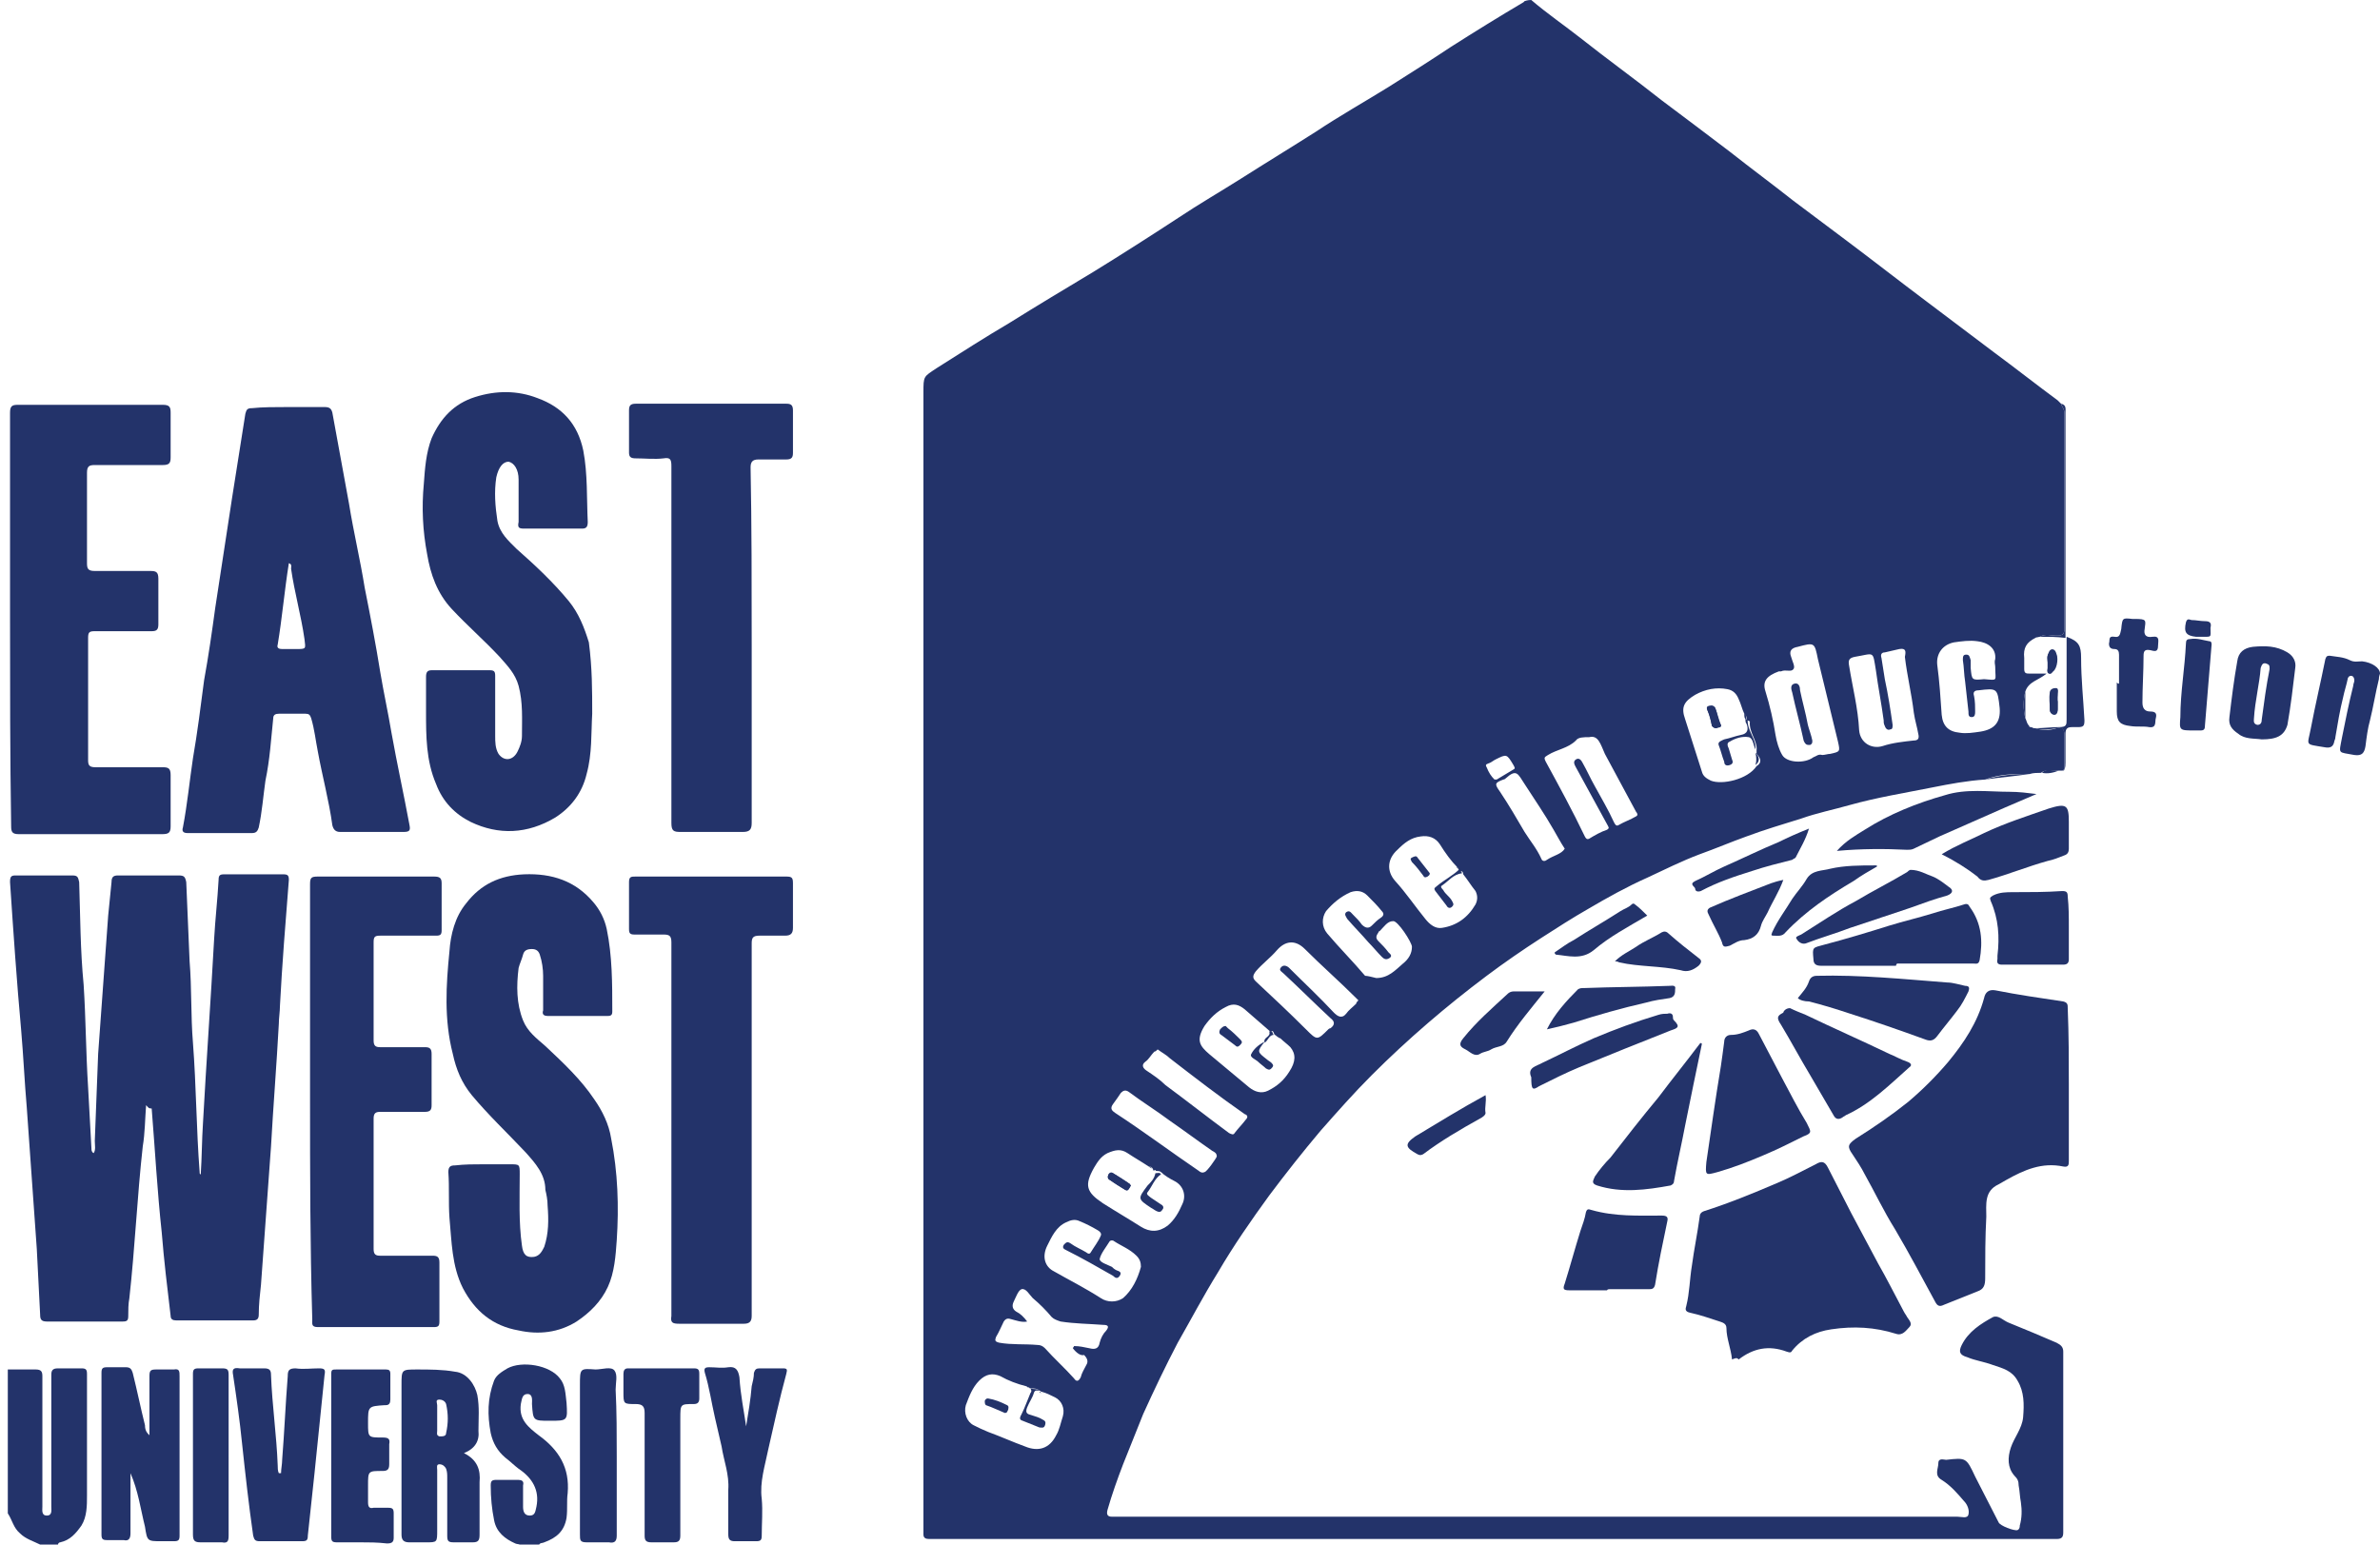 <?xml version="1.0" encoding="utf-8"?>
<!-- Generator: Adobe Illustrator 21.0.0, SVG Export Plug-In . SVG Version: 6.00 Build 0)  -->
<svg version="1.1" id="Layer_1" xmlns="http://www.w3.org/2000/svg" xmlns:xlink="http://www.w3.org/1999/xlink" x="0px" y="0px"
	 viewBox="0 0 213.4 138.5" style="enable-background:new 0 0 213.4 138.5;" xml:space="preserve">
<style type="text/css">
	.st0{fill:#23336A;}
</style>
<g>
	<path class="st0" d="M137.3,0c1.4,1.2,3,2.3,4.4,3.4c2.4,1.9,4.9,3.7,7.3,5.6c2,1.5,4,3,6.1,4.6c1.9,1.5,3.8,2.9,5.7,4.4
		c1.6,1.2,3.2,2.4,4.8,3.6c2.4,1.8,4.7,3.6,7.1,5.4c2,1.5,4.1,3.1,6.1,4.6c1.9,1.4,3.8,2.9,5.7,4.3c0.1,0.1,0.2,0.2,0.3,0.3
		c0.1,0.3,0.3,0.5,0.3,0.8c0,6.5,0,13,0,19.4c0,0.5-0.2,0.6-0.7,0.6s-1-0.2-1.5,0.1l0,0c-0.1,0-0.3,0-0.4,0.1
		c-0.8,0.4-1.1,0.9-1,1.8c0,0.3,0,0.7,0,1c0,0.4,0.2,0.4,0.5,0.4c0.5,0,0.9,0,1.5,0c-0.7,0.6-1.6,0.7-1.9,1.6
		c-0.2,0.8-0.2,1.6,0,2.4c0.1,0.2,0.1,0.3,0.2,0.5c0,0.2,0.1,0.3,0.3,0.3c0.1,0,0.2,0.1,0.3,0.1h0.1l0,0c0.6,0.2,1.3,0.2,1.9,0
		c0.5-0.1,0.7,0,0.7,0.6c0,1,0,2.1,0,3.1l0,0c-0.1,0-0.1,0.1-0.2,0.1c-0.1,0-0.3,0-0.4,0c-0.5,0.1-1-0.2-1.5,0.2c-0.3,0-0.7,0-1,0.1
		c-1.4,0-2.7,0-4,0.5c-1.6,0.1-3.2,0.4-4.7,0.7c-2.5,0.5-5,0.9-7.5,1.6c-1.4,0.4-2.9,0.7-4.3,1.2c-1.6,0.5-3.3,1-4.9,1.6
		c-1.4,0.5-2.8,1.1-4.2,1.6c-1.6,0.6-3.2,1.4-4.7,2.1c-1.8,0.8-3.6,1.8-5.3,2.8c-1.4,0.8-2.8,1.7-4.2,2.6c-1.7,1.1-3.3,2.2-4.9,3.4
		c-3.6,2.7-7.1,5.7-10.3,8.9c-1.6,1.6-3.1,3.3-4.6,5c-1.6,1.9-3.1,3.8-4.6,5.8c-1.6,2.2-3.2,4.5-4.6,6.9c-1.3,2.1-2.4,4.2-3.6,6.3
		c-1.1,2.1-2.1,4.2-3.1,6.4c-0.6,1.5-1.2,3-1.8,4.5c-0.5,1.3-1,2.7-1.4,4.1c-0.1,0.4,0,0.6,0.4,0.6c0.5,0,1.1,0,1.6,0
		c24.7,0,49.5,0,74.2,0c0.4,0,0.9,0.2,1-0.2s-0.1-0.9-0.4-1.2c-0.6-0.7-1.2-1.4-2-1.9c-0.7-0.4-0.3-1-0.3-1.5s0.5-0.3,0.7-0.3
		c1.8-0.2,1.8-0.2,2.6,1.5c0.7,1.4,1.4,2.7,2.1,4.1c0.1,0.3,1.4,0.8,1.7,0.7c0.2-0.1,0.2-0.3,0.2-0.4c0.2-0.7,0.2-1.4,0.1-2.1
		c-0.1-0.5-0.1-1-0.2-1.5c0-0.4-0.1-0.6-0.4-0.9c-0.6-0.7-0.6-1.6-0.3-2.5s1-1.7,1.1-2.7c0.1-1.2,0.1-2.3-0.5-3.3
		c-0.5-0.9-1.3-1.1-2.2-1.4c-0.8-0.3-1.6-0.4-2.3-0.7c-0.7-0.2-0.8-0.5-0.5-1.1c0.6-1.2,1.7-1.9,2.8-2.5c0.5-0.2,0.9,0.3,1.4,0.5
		c1.5,0.6,2.9,1.2,4.3,1.8c0.4,0.2,0.6,0.4,0.6,0.8c0,5.4,0,10.8,0,16.2c0,0.4-0.1,0.6-0.6,0.6c-1.7,0-3.3,0-5,0
		c-31.7,0-63.5,0-95.2,0c-0.3,0-0.6,0-0.9,0s-0.5-0.1-0.5-0.4c0-0.1,0-0.2,0-0.3c0-34,0-68,0-102.1c0-1.5,0-1.4,1.2-2.2
		c2.2-1.4,4.4-2.8,6.6-4.1c2.4-1.5,4.9-3,7.4-4.5c2.6-1.6,5.1-3.2,7.7-4.9c1.8-1.2,3.7-2.3,5.6-3.5c2.2-1.4,4.5-2.8,6.7-4.2
		c2.1-1.4,4.4-2.7,6.5-4c1.9-1.2,3.8-2.4,5.6-3.6c2.2-1.4,4.3-2.7,6.5-4l0.1-0.1C137,0,137.2,0,137.3,0z M92.2,124.4L92.2,124.4
		c-0.1,0-0.1-0.1-0.2-0.1c-0.8-0.2-1.6-0.5-2.3-0.9c-0.7-0.3-1.3-0.2-1.9,0.4c-0.6,0.6-0.9,1.4-1.2,2.2c-0.2,0.7,0.1,1.5,0.7,1.8
		c0.4,0.2,0.8,0.4,1.3,0.6c1.1,0.4,2.2,0.9,3.3,1.3c1.2,0.5,2.2,0.2,2.8-1c0.3-0.5,0.4-1.1,0.6-1.7c0.2-0.7-0.1-1.4-0.7-1.7
		c-0.4-0.2-0.8-0.4-1.2-0.5c-0.1,0-0.1-0.1-0.2-0.1l0,0l0,0c-0.2-0.2-0.5-0.2-0.7-0.2l0,0l0,0C92.3,124.5,92.3,124.4,92.2,124.4z
		 M114.6,93L114.6,93c-0.2-0.1-0.2-0.2-0.3-0.2c-0.1-0.1-0.1-0.5-0.4-0.3c-0.8-0.7-1.5-1.3-2.3-2c-0.5-0.4-1-0.6-1.7-0.2
		c-0.8,0.4-1.4,1-1.9,1.7c-0.8,1.3-0.4,1.8,0.4,2.5c1.2,1,2.4,2,3.6,3c0.5,0.4,1.1,0.6,1.7,0.3c0.8-0.4,1.4-0.9,1.9-1.7
		c0.6-0.9,0.6-1.6,0.1-2.2c-0.3-0.3-0.6-0.5-0.9-0.8C114.7,93.1,114.6,93,114.6,93L114.6,93z M103.4,104.9L103.4,104.9L103.4,104.9
		L103.4,104.9c-0.1-0.3-0.3-0.3-0.4-0.3c-0.6-0.4-1.3-0.8-1.9-1.2c-0.6-0.4-1.1-0.3-1.8,0c-0.6,0.3-0.9,0.8-1.2,1.3
		c-0.9,1.6-0.7,2.2,0.8,3.2c1.1,0.7,2.3,1.4,3.4,2.1c0.8,0.5,1.6,0.5,2.4-0.1c0.6-0.5,1-1.2,1.3-1.9c0.4-0.8,0.1-1.7-0.7-2.1
		c-0.4-0.2-0.9-0.5-1.2-0.8c-0.1-0.1-0.3-0.1-0.4-0.1s-0.1-0.1-0.1-0.1C103.5,105,103.4,104.9,103.4,104.9z M156.6,64.6
		c0.1-0.2,0-0.4-0.2-0.6c-0.2-0.4-0.3-0.9-0.5-1.3c-0.2-0.5-0.5-0.8-1-0.9c-1-0.2-2,0-2.9,0.5c-1,0.6-1.3,1.1-0.9,2.2
		c0.5,1.6,1,3.1,1.5,4.7c0.1,0.4,0.4,0.6,0.8,0.8c1,0.4,3.3-0.1,4.1-1.3c0.5-0.3,0.4-0.7,0-1.1c0-0.1,0-0.2,0-0.3
		c0.1-0.9-0.7-1.6-0.6-2.6C156.8,64.6,156.6,64.6,156.6,64.6L156.6,64.6z M130.7,77.8L130.7,77.8c-0.6-0.6-1.1-1.3-1.6-2.1
		c-0.4-0.6-1-0.8-1.7-0.7c-0.9,0.1-1.5,0.6-2.1,1.2c-0.9,0.8-1,1.9-0.2,2.8c1,1.1,1.8,2.3,2.7,3.4c0.4,0.5,0.9,0.9,1.5,0.8
		c1.3-0.2,2.3-0.9,3-2.1c0.2-0.4,0.2-0.8,0-1.2c-0.4-0.5-0.7-1-1.1-1.5c0-0.2-0.1-0.3-0.3-0.3C130.7,77.9,130.7,77.8,130.7,77.8z
		 M163.4,67.7c0.2,0,0.5-0.1,0.7-0.1c0.9-0.2,0.9-0.2,0.7-1.1c-0.6-2.5-1.2-4.9-1.8-7.4c-0.3-1.5-0.3-1.5-1.8-1.1
		c-0.6,0.1-0.8,0.4-0.6,0.9c0.1,0.4,0.4,0.9,0.2,1.1c-0.2,0.3-0.7,0-1.1,0.2c-0.1,0-0.1,0-0.2,0c-1.1,0.4-1.5,0.9-1.2,1.8
		c0.4,1.3,0.7,2.6,0.9,3.9c0.1,0.6,0.3,1.3,0.6,1.8c0.4,0.7,2,0.8,2.8,0.2C162.9,67.8,163,67.6,163.4,67.7z M170.3,58.2
		c-0.4,0.1-0.9,0.2-1.3,0.3c-0.3,0-0.4,0.2-0.3,0.5c0.1,0.6,0.2,1.3,0.3,1.9c0.3,1.4,0.5,2.7,0.7,4.1c0,0.2,0,0.4-0.2,0.4
		c-0.2,0.1-0.4,0-0.5-0.3c-0.1-0.2-0.1-0.3-0.1-0.5c-0.2-1.5-0.5-3-0.7-4.5c-0.3-1.8-0.1-1.5-1.9-1.2c-0.5,0.1-0.6,0.3-0.5,0.8
		c0.3,1.9,0.8,3.8,0.9,5.8c0.1,1.1,1.1,1.7,2.1,1.4c0.9-0.3,1.9-0.4,2.8-0.5c0.4,0,0.5-0.2,0.4-0.6c-0.1-0.6-0.3-1.2-0.4-1.9
		c-0.2-1.7-0.6-3.3-0.8-5C170.9,58.4,170.9,58.1,170.3,58.2z M121.8,89.7c-0.1-0.1-0.1-0.1-0.2-0.2c-1.5-1.5-3.1-2.9-4.6-4.4
		c-0.9-0.9-1.8-0.7-2.5,0.1c-0.6,0.7-1.3,1.2-1.9,1.9c-0.3,0.4-0.3,0.6,0,0.9c1.5,1.4,3,2.8,4.5,4.3c1,1,1,1,2,0
		c0,0,0.1-0.1,0.2-0.1c0.4-0.3,0.4-0.6,0-0.9c-1.4-1.3-2.8-2.7-4.2-4c-0.2-0.2-0.5-0.3-0.2-0.6c0.2-0.2,0.5-0.1,0.7,0.1
		c1.3,1.3,2.7,2.6,4,4c0.3,0.3,0.7,0.6,1.1,0.1c0.2-0.3,0.6-0.6,0.9-0.9C121.6,89.9,121.7,89.8,121.8,89.7z M142.5,66.1
		c-0.5,0-1,0-1.2,0.3c-0.7,0.7-1.7,0.8-2.5,1.3c-0.3,0.2-0.4,0.2-0.2,0.6c1.2,2.2,2.4,4.4,3.5,6.7c0.1,0.2,0.2,0.3,0.4,0.2
		c0.5-0.3,1-0.6,1.6-0.8c0.1-0.1,0.2-0.1,0.1-0.3c-1-1.8-1.9-3.5-2.9-5.3c-0.1-0.2-0.3-0.5,0-0.7s0.5,0.1,0.6,0.3
		c0.4,0.7,0.7,1.4,1.1,2.1c0.6,1.1,1.2,2.1,1.7,3.2c0.1,0.2,0.2,0.4,0.4,0.3c0.5-0.3,1.1-0.5,1.6-0.8c0.2-0.1,0.1-0.3,0-0.4
		c-0.9-1.7-1.9-3.5-2.8-5.2C143.5,66.7,143.3,65.9,142.5,66.1z M178.9,59.8c0-0.2-0.1-0.4,0-0.7c0.1-1-0.7-1.5-1.6-1.6
		c-0.7-0.1-1.4,0-2.1,0.1c-1,0.2-1.6,1-1.5,2c0.2,1.5,0.3,3,0.4,4.5c0.1,1,0.6,1.5,1.6,1.6c0.6,0.1,1.2,0,1.9-0.1
		c1.2-0.2,1.8-0.8,1.7-2.1c-0.2-1.8-0.2-1.8-1.9-1.6c-0.4,0-0.5,0.2-0.4,0.5c0.1,0.5,0.1,1,0.1,1.4c0,0.2,0,0.5-0.3,0.5
		s-0.3-0.2-0.3-0.5c-0.1-0.9-0.2-1.8-0.3-2.7c-0.1-0.6-0.1-1.3-0.2-1.9c0-0.3,0-0.5,0.3-0.5s0.3,0.2,0.4,0.5c0,0.2,0,0.4,0,0.7
		c0.1,1.1,0.1,1.1,1.2,1C179.2,61,178.9,61.1,178.9,59.8z M123.4,87.7c1.1,0,1.7-0.7,2.4-1.3c0.5-0.4,0.8-0.9,0.8-1.5
		c0-0.4-1.3-2.4-1.7-2.3c-0.5,0-0.8,0.5-1.2,0.9c0,0-0.1,0-0.1,0.1c-0.2,0.3-0.3,0.5,0,0.8s0.6,0.6,0.9,1c0.1,0.1,0.4,0.3,0.1,0.5
		c-0.3,0.2-0.5,0.1-0.7-0.1c-0.4-0.4-0.8-0.9-1.2-1.3c-0.6-0.7-1.3-1.4-1.9-2.1c-0.1-0.2-0.3-0.4-0.1-0.6c0.3-0.2,0.4,0,0.6,0.2
		c0.3,0.3,0.6,0.6,0.8,0.9c0.3,0.3,0.6,0.4,0.9,0.1c0.3-0.3,0.5-0.5,0.8-0.7s0.3-0.4,0.1-0.6c-0.4-0.5-0.8-0.9-1.3-1.4
		c-0.4-0.4-0.9-0.5-1.5-0.3c-0.9,0.4-1.6,1-2.2,1.7c-0.4,0.6-0.4,1.4,0.1,2c1.1,1.3,2.3,2.5,3.4,3.8C122.6,87.5,123,87.6,123.4,87.7
		z M102.3,113.6c0-0.4-0.1-0.7-0.4-1c-0.6-0.6-1.4-0.9-2-1.3c-0.1-0.1-0.3-0.1-0.4,0c-0.3,0.5-0.8,1.1-0.9,1.6
		c0,0.3,0.7,0.5,1.1,0.7c0.1,0.1,0.2,0.2,0.4,0.3c0.3,0.1,0.5,0.2,0.3,0.5s-0.4,0.2-0.6,0c-1.4-0.8-2.8-1.6-4.2-2.3
		c-0.2-0.1-0.4-0.2-0.2-0.5c0.2-0.2,0.3-0.3,0.6-0.1c0.4,0.3,0.9,0.5,1.4,0.8c0.1,0.1,0.3,0.2,0.4,0c0.3-0.5,0.7-1,0.9-1.5
		c0.1-0.2-0.1-0.4-0.3-0.5c-0.5-0.3-1.1-0.6-1.6-0.8c-0.4-0.2-0.8-0.1-1.2,0.1c-0.9,0.4-1.3,1.3-1.7,2.1c-0.5,1-0.2,1.9,0.6,2.3
		c1.4,0.8,2.8,1.5,4.2,2.4c0.6,0.4,1.4,0.4,2,0C101.5,115.7,102,114.7,102.3,113.6z M96.2,120.9c0-0.1,0.1-0.1,0.1-0.2
		c0.5,0,0.9,0.1,1.4,0.2c0.4,0.1,0.8,0.1,0.9-0.5c0.1-0.4,0.3-0.8,0.6-1.1c0.3-0.4,0.1-0.5-0.3-0.5c-1.3-0.1-2.5-0.1-3.8-0.3
		c-0.3-0.1-0.6-0.2-0.8-0.4c-0.5-0.6-1.1-1.2-1.7-1.7c-0.3-0.3-0.6-0.9-1-0.8c-0.3,0.1-0.5,0.7-0.7,1.1s-0.1,0.7,0.2,0.9
		c0.4,0.2,0.7,0.5,1,0.9c-0.5,0.1-1-0.1-1.4-0.2c-0.3-0.1-0.5-0.1-0.7,0.2c-0.2,0.4-0.4,0.9-0.7,1.4c-0.1,0.3-0.1,0.4,0.3,0.5
		c1.1,0.2,2.3,0.1,3.4,0.2c0.3,0,0.5,0.1,0.7,0.3c0.8,0.9,1.8,1.8,2.6,2.7c0.2,0.3,0.4,0.3,0.6-0.1c0.1-0.4,0.3-0.7,0.5-1.1
		c0.2-0.3,0.1-0.6-0.2-0.9C96.9,121.6,96.5,121.3,96.2,120.9z M103.8,94.1c-0.1,0.1-0.2,0.2-0.3,0.2c-0.3,0.3-0.5,0.7-0.8,0.9
		c-0.4,0.3-0.2,0.6,0.1,0.8c0.6,0.4,1.2,0.8,1.7,1.3c1.9,1.4,3.8,2.9,5.7,4.3c0.2,0.1,0.4,0.2,0.5,0c0.3-0.4,0.7-0.8,1-1.2
		c0.2-0.2,0.2-0.4-0.1-0.5c-2.3-1.6-4.5-3.3-6.7-5C104.6,94.6,104.2,94.4,103.8,94.1z M109.1,103.7c0-0.3-0.2-0.4-0.4-0.5
		c-1.3-0.9-2.5-1.8-3.8-2.7c-1.2-0.9-2.5-1.7-3.7-2.6c-0.3-0.2-0.5-0.1-0.7,0.1c-0.2,0.3-0.4,0.6-0.7,1c-0.3,0.4-0.1,0.6,0.2,0.8
		c2.6,1.7,5,3.5,7.5,5.2c0.1,0.1,0.3,0.2,0.5,0.1C108.2,105.1,109.1,103.8,109.1,103.7z M140.3,76.1c-0.4-0.6-0.7-1.2-1-1.7
		c-0.8-1.4-1.7-2.7-2.6-4.1c-0.6-0.9-0.7-1.4-1.7-0.5c0,0-0.1,0.1-0.2,0.1c-0.8,0.3-0.8,0.4-0.3,1.1c0.8,1.2,1.5,2.4,2.2,3.6
		c0.5,0.8,1.1,1.5,1.5,2.4c0.1,0.3,0.4,0.2,0.5,0.1C139.3,76.7,140,76.6,140.3,76.1z M134,69.9c0.1,0,0.1,0,0.2,0
		c0.5-0.3,1-0.6,1.5-0.9c0.2-0.1,0.1-0.2,0-0.4c-0.6-1-0.6-1-1.6-0.5c-0.2,0.1-0.3,0.2-0.5,0.3c-0.2,0.1-0.5,0.1-0.3,0.4
		C133.5,69.3,133.7,69.6,134,69.9z"/>
	<path class="st0" d="M0.7,122.8c0.8,0,1.7,0,2.5,0c0.5,0,0.6,0.2,0.6,0.6c0,3,0,6.1,0,9.1c0,0.9,0,1.8,0,2.6c0,0.3-0.1,0.8,0.4,0.8
		c0.5,0,0.4-0.5,0.4-0.8c0-2.4,0-4.8,0-7.3c0-1.5,0-3,0-4.5c0-0.4,0.1-0.6,0.6-0.6c0.7,0,1.4,0,2.1,0c0.4,0,0.5,0.1,0.5,0.5
		c0,3.6,0,7.3,0,10.9c0,0.9,0,1.9-0.5,2.7c-0.5,0.7-1,1.3-1.9,1.5c-0.1,0-0.2,0.1-0.2,0.2c-0.5,0-1.1,0-1.6,0
		c-0.6-0.3-1.3-0.5-1.8-1c-0.6-0.5-0.7-1.2-1.1-1.8C0.7,131.5,0.7,127.2,0.7,122.8z"/>
	<path class="st0" d="M46.7,138.7c0-0.3-0.3-0.2-0.5-0.3c-0.9-0.4-1.7-1-1.9-2.1c-0.2-1-0.3-2-0.3-3.1c0-0.4,0.1-0.5,0.5-0.5
		c0.6,0,1.3,0,1.9,0c0.4,0,0.6,0.1,0.5,0.5c0,0.6,0,1.3,0,1.9c0,0.4,0.1,0.8,0.6,0.8s0.5-0.4,0.6-0.8c0.3-1.5-0.4-2.6-1.6-3.4
		c-0.4-0.3-0.8-0.7-1.2-1c-0.7-0.6-1.1-1.3-1.3-2.2c-0.3-1.6-0.3-3.1,0.3-4.7c0.2-0.5,0.7-0.8,1.2-1.1c1.3-0.7,3.8-0.3,4.7,0.9
		c0.5,0.6,0.5,1.4,0.6,2.2c0.1,1.6,0.1,1.6-1.5,1.6c-1.5,0-1.5,0-1.6-1.5c0-0.3,0.1-0.9-0.4-0.9s-0.5,0.5-0.6,0.9
		c-0.2,1.4,0.7,2.1,1.6,2.8c1.8,1.3,2.8,2.9,2.6,5.2c-0.1,0.7,0,1.4-0.1,2.2c-0.2,1.2-0.9,1.8-2,2.2c-0.2,0.1-0.4,0-0.5,0.3
		C48,138.7,47.4,138.7,46.7,138.7z"/>
	<path class="st0" d="M13.1,99.1c-0.1,1.3-0.1,2.5-0.3,3.7c-0.5,4.5-0.7,9.1-1.2,13.6c-0.1,0.5-0.1,1.1-0.1,1.6
		c0,0.4-0.1,0.5-0.5,0.5c-2.3,0-4.6,0-6.8,0c-0.5,0-0.6-0.2-0.6-0.6c-0.1-2-0.2-4-0.3-5.9c-0.3-4.2-0.6-8.5-0.9-12.7
		c-0.2-2.3-0.3-4.6-0.5-6.9c-0.4-4.4-0.7-8.8-1-13.3c0-0.5,0.1-0.6,0.5-0.6c1.7,0,3.4,0,5.1,0c0.5,0,0.5,0.2,0.6,0.6
		c0.1,3.1,0.1,6.1,0.4,9.2c0.2,3.1,0.2,6.1,0.4,9.2c0.1,1.8,0.2,3.6,0.3,5.5c0,0.1,0,0.3,0.2,0.4c0.2-0.3,0.1-0.7,0.1-1.1
		c0.1-2.6,0.2-5.2,0.3-7.8c0.3-4.1,0.6-8.2,0.9-12.4c0.1-1,0.2-2,0.3-3c0-0.5,0.2-0.6,0.6-0.6c1.8,0,3.6,0,5.4,0
		c0.5,0,0.6,0.1,0.7,0.6c0.1,2.4,0.2,4.7,0.3,7.1c0.2,2.4,0.1,4.9,0.3,7.3c0.3,3.9,0.3,7.7,0.6,11.6c0,0.1,0,0.2,0.1,0.2
		c0.1-1.5,0.1-3.1,0.2-4.6c0.3-5.5,0.7-11,1-16.5c0.1-1.8,0.3-3.5,0.4-5.3c0-0.4,0.1-0.5,0.5-0.5c1.8,0,3.5,0,5.3,0
		c0.4,0,0.5,0.1,0.5,0.5c-0.3,3.8-0.6,7.5-0.8,11.3c0,0.5-0.1,1.1-0.1,1.6c-0.2,3.7-0.5,7.4-0.7,11c-0.3,4.1-0.6,8.2-0.9,12.4
		c-0.1,0.9-0.2,1.8-0.2,2.7c0,0.4-0.2,0.5-0.5,0.5c-2.3,0-4.6,0-6.9,0c-0.3,0-0.5-0.1-0.5-0.4c-0.3-2.5-0.6-5-0.8-7.5
		c-0.4-3.7-0.6-7.4-0.9-11.1C13.3,99.4,13.3,99.3,13.1,99.1z M8.2,103.9C8.2,103.8,8.3,103.8,8.2,103.9
		C8.2,103.8,8.2,103.8,8.2,103.9C8.2,103.8,8.2,103.9,8.2,103.9L8.2,103.9z"/>
	<path class="st0" d="M25.8,36.5c1.1,0,2.2,0,3.3,0c0.4,0,0.6,0.1,0.7,0.5c0.5,2.7,1,5.5,1.5,8.2c0.4,2.5,1,5,1.4,7.5
		c0.5,2.5,1,5.1,1.4,7.6c0.3,1.8,0.7,3.6,1,5.4c0.5,2.8,1.1,5.5,1.6,8.2c0.1,0.5,0.1,0.7-0.5,0.7c-1.9,0-3.8,0-5.7,0
		c-0.4,0-0.6-0.2-0.7-0.6c-0.3-2.2-0.9-4.4-1.3-6.6c-0.2-1-0.3-2-0.6-3c-0.1-0.3-0.2-0.4-0.5-0.4c-0.8,0-1.6,0-2.4,0
		c-0.3,0-0.5,0.1-0.5,0.4c-0.2,1.9-0.3,3.7-0.7,5.6c-0.2,1.4-0.3,2.8-0.6,4.2c-0.1,0.3-0.2,0.5-0.6,0.5c-1.9,0-3.9,0-5.8,0
		c-0.4,0-0.5-0.2-0.4-0.5c0.4-2.1,0.6-4.2,0.9-6.2c0.4-2.3,0.7-4.7,1-7c0.4-2.2,0.7-4.3,1-6.5c0.5-3.3,1-6.5,1.5-9.8
		c0.4-2.5,0.8-5.1,1.2-7.6c0.1-0.4,0.2-0.5,0.6-0.5C23.5,36.5,24.7,36.5,25.8,36.5z M25.9,50.5C25.9,50.6,25.8,50.6,25.9,50.5
		c-0.4,2.5-0.6,4.9-1,7.3c-0.1,0.3,0.1,0.4,0.4,0.4c0.4,0,0.8,0,1.2,0c1,0,0.9,0,0.8-0.9c-0.3-2.1-0.9-4.2-1.2-6.3
		C26.1,50.8,26.2,50.6,25.9,50.5z"/>
	<path class="st0" d="M43.4,104.4c0.8,0,1.5,0,2.3,0c0.9,0,0.9,0,0.9,0.9c0,2.1-0.1,4.3,0.2,6.4c0.1,0.8,0.4,1.1,1.1,1
		c0.5-0.1,0.7-0.5,0.9-0.9c0.4-1.2,0.4-2.4,0.3-3.7c0-0.5-0.1-1-0.2-1.4c0-1.4-0.9-2.4-1.8-3.4c-1.6-1.7-3.3-3.3-4.8-5.1
		c-0.9-1.1-1.4-2.3-1.7-3.7c-0.8-3.1-0.6-6.2-0.3-9.2c0.1-1.5,0.5-3.1,1.5-4.3c1.3-1.7,3-2.5,5.2-2.6c2.5-0.1,4.6,0.6,6.2,2.5
		c0.6,0.7,1,1.5,1.2,2.4c0.5,2.4,0.5,4.9,0.5,7.4c0,0.3-0.1,0.4-0.4,0.4c-1.8,0-3.6,0-5.4,0c-0.4,0-0.5-0.2-0.4-0.5c0-1,0-2.1,0-3.1
		c0-0.6-0.1-1.3-0.3-1.9c-0.1-0.3-0.3-0.5-0.7-0.5s-0.7,0.1-0.8,0.5s-0.3,0.8-0.4,1.2c-0.2,1.6-0.2,3.2,0.4,4.7c0.4,1,1.2,1.6,2,2.3
		c1.6,1.5,3.2,3,4.4,4.8c0.7,1,1.3,2.2,1.5,3.5c0.6,3,0.7,6.1,0.5,9.1c-0.1,1.4-0.2,2.9-0.8,4.2c-0.6,1.3-1.6,2.3-2.8,3.1
		c-1.6,1-3.4,1.2-5.2,0.8c-2.3-0.4-3.9-1.7-5-3.8c-1-2-1-4.2-1.2-6.3c-0.1-1.4,0-2.7-0.1-4.1c0-0.5,0.2-0.6,0.6-0.6
		C41.7,104.4,42.5,104.4,43.4,104.4z"/>
	<path class="st0" d="M53.1,64c-0.1,1.7,0,3.6-0.5,5.4c-0.4,1.7-1.4,3-2.8,3.9c-2.5,1.5-5.1,1.6-7.6,0.4c-1.4-0.7-2.5-1.8-3.1-3.4
		c-0.9-2.1-0.9-4.3-0.9-6.5c0-1,0-2.1,0-3.1c0-0.4,0.1-0.6,0.5-0.6c1.7,0,3.5,0,5.2,0c0.4,0,0.5,0.1,0.5,0.5c0,1.8,0,3.6,0,5.4
		c0,0.5,0,1.1,0.3,1.6c0.5,0.7,1.3,0.6,1.7-0.2c0.2-0.4,0.4-0.9,0.4-1.4c0-1.5,0.1-3-0.3-4.5c-0.3-1.1-1-1.8-1.7-2.6
		c-1.4-1.5-2.9-2.8-4.3-4.3c-1.3-1.4-1.9-3.1-2.2-4.9c-0.4-2.1-0.5-4.2-0.3-6.3c0.1-1.4,0.2-2.8,0.7-4.1c0.8-1.8,2-3.1,3.9-3.7
		c1.9-0.6,3.8-0.6,5.6,0.1c2.2,0.8,3.6,2.3,4.1,4.7c0.4,2.1,0.3,4.3,0.4,6.4c0,0.4-0.1,0.6-0.5,0.6c-1.7,0-3.5,0-5.2,0
		c-0.5,0-0.6-0.1-0.5-0.6c0-1.3,0-2.5,0-3.8c0-0.9-0.4-1.5-0.9-1.6c-0.5,0-0.9,0.5-1.1,1.4c-0.2,1.3-0.1,2.6,0.1,3.9
		c0.2,1.1,1,1.8,1.7,2.5c1.7,1.5,3.3,3,4.7,4.7c0.9,1.1,1.4,2.4,1.8,3.7C53.1,59.9,53.1,61.9,53.1,64z"/>
	<path class="st0" d="M0.9,55.4c0-6.1,0-12.3,0-18.4c0-0.6,0.2-0.7,0.7-0.7c4.3,0,8.6,0,13,0c0.6,0,0.7,0.2,0.7,0.7c0,1.3,0,2.6,0,4
		c0,0.5-0.1,0.7-0.7,0.7c-2,0-4.1,0-6.1,0c-0.5,0-0.7,0.1-0.7,0.7c0,2.7,0,5.4,0,8.1c0,0.5,0.1,0.7,0.7,0.7c1.7,0,3.3,0,5,0
		c0.5,0,0.7,0.1,0.7,0.7c0,1.4,0,2.7,0,4.1c0,0.5-0.2,0.6-0.6,0.6c-1.7,0-3.4,0-5.1,0c-0.5,0-0.6,0.1-0.6,0.6c0,3.7,0,7.3,0,11
		c0,0.5,0.2,0.6,0.7,0.6c2,0,4,0,6,0c0.5,0,0.7,0.1,0.7,0.7c0,1.5,0,3.1,0,4.6c0,0.6-0.2,0.7-0.8,0.7c-4.3,0-8.5,0-12.8,0
		c-0.6,0-0.7-0.2-0.7-0.7C0.9,67.7,0.9,61.6,0.9,55.4z"/>
	<path class="st0" d="M60.2,101.2c0-5.6,0-11.1,0-16.7c0-0.6-0.2-0.7-0.7-0.7c-0.9,0-1.7,0-2.6,0c-0.4,0-0.5-0.1-0.5-0.5
		c0-1.4,0-2.8,0-4.2c0-0.5,0.2-0.5,0.6-0.5c4.5,0,9,0,13.5,0c0.5,0,0.6,0.1,0.6,0.6c0,1.3,0,2.7,0,4c0,0.5-0.2,0.7-0.7,0.7
		c-0.8,0-1.5,0-2.3,0c-0.6,0-0.7,0.2-0.7,0.7c0,9.9,0,19.8,0,29.7c0,1.2,0,2.5,0,3.7c0,0.5-0.2,0.7-0.7,0.7c-1.9,0-3.9,0-5.8,0
		c-0.6,0-0.8-0.1-0.7-0.7C60.2,112.3,60.2,106.8,60.2,101.2z"/>
	<path class="st0" d="M27.8,98.6c0-6.4,0-12.8,0-19.3c0-0.6,0.1-0.7,0.7-0.7c3.5,0,6.9,0,10.4,0c0.5,0,0.7,0.1,0.7,0.6
		c0,1.4,0,2.8,0,4.2c0,0.4-0.1,0.5-0.5,0.5c-1.7,0-3.3,0-5,0c-0.5,0-0.6,0.1-0.6,0.6c0,2.9,0,5.8,0,8.8c0,0.5,0.2,0.6,0.6,0.6
		c1.3,0,2.7,0,4,0c0.4,0,0.6,0.1,0.6,0.6c0,1.5,0,3,0,4.6c0,0.4-0.1,0.6-0.6,0.6c-1.3,0-2.7,0-4,0c-0.4,0-0.6,0.1-0.6,0.6
		c0,3.9,0,7.8,0,11.7c0,0.5,0.2,0.6,0.6,0.6c1.6,0,3.1,0,4.7,0c0.4,0,0.6,0.1,0.6,0.6c0,1.8,0,3.5,0,5.3c0,0.4-0.1,0.5-0.5,0.5
		c-3.5,0-7,0-10.4,0c-0.6,0-0.5-0.3-0.5-0.7C27.8,111.4,27.8,105,27.8,98.6z"/>
	<path class="st0" d="M67.4,57.8c0,5.3,0,10.7,0,16c0,0.6-0.2,0.8-0.8,0.8c-1.9,0-3.8,0-5.6,0c-0.6,0-0.8-0.1-0.8-0.8
		c0-5.8,0-11.6,0-17.4c0-4.9,0-9.8,0-14.6c0-0.6-0.1-0.8-0.7-0.7c-0.8,0.1-1.7,0-2.5,0c-0.4,0-0.6-0.1-0.6-0.5c0-1.3,0-2.5,0-3.8
		c0-0.4,0.1-0.6,0.6-0.6c4.5,0,9,0,13.5,0c0.4,0,0.6,0.1,0.6,0.6c0,1.3,0,2.5,0,3.8c0,0.4-0.1,0.6-0.6,0.6c-0.8,0-1.6,0-2.5,0
		c-0.5,0-0.7,0.2-0.7,0.7C67.4,47.1,67.4,52.4,67.4,57.8z"/>
	<path class="st0" d="M185.5,97.3c0,2.3,0,4.5,0,6.8c0,0.3,0,0.6-0.5,0.5c-1.9-0.4-3.5,0.3-5.1,1.2c-0.2,0.1-0.5,0.3-0.7,0.4
		c-1.3,0.6-1.1,1.8-1.1,2.9c-0.1,1.8-0.1,3.7-0.1,5.5c0,0.6-0.1,1-0.7,1.2c-1,0.4-2,0.8-3,1.2c-0.4,0.2-0.6,0.1-0.8-0.3
		c-1.2-2.2-2.3-4.3-3.6-6.5c-1-1.6-1.8-3.3-2.7-4.9c-0.3-0.6-0.7-1.2-1.1-1.8c-0.5-0.7-0.4-0.9,0.3-1.4c1.6-1,3.2-2.1,4.7-3.3
		c1.3-1.1,2.5-2.3,3.6-3.6c1.4-1.7,2.6-3.5,3.2-5.7c0.1-0.5,0.4-0.8,1-0.7c2,0.4,4.1,0.7,6.1,1c0.4,0.1,0.4,0.3,0.4,0.6
		C185.5,92.8,185.5,95.1,185.5,97.3z"/>
	<path class="st0" d="M155.3,121.9c-0.1-1-0.5-1.9-0.5-2.8c0-0.4-0.3-0.5-0.6-0.6c-0.9-0.3-1.8-0.6-2.7-0.8
		c-0.4-0.1-0.4-0.3-0.3-0.6c0.3-1.2,0.3-2.4,0.5-3.6c0.2-1.5,0.5-2.9,0.7-4.4c0-0.2,0.1-0.4,0.4-0.5c2.2-0.7,4.4-1.6,6.5-2.5
		c1.2-0.5,2.3-1.1,3.5-1.7c0.5-0.3,0.8-0.3,1.1,0.3c0.7,1.4,1.4,2.7,2.1,4.1c0.8,1.5,1.6,3,2.4,4.5c0.8,1.4,1.5,2.8,2.3,4.3
		c0.1,0.2,0.2,0.3,0.3,0.5c0.2,0.3,0.5,0.6,0.2,0.9s-0.6,0.8-1.2,0.6c-1.9-0.6-3.8-0.7-5.8-0.4c-1.4,0.2-2.6,0.8-3.5,1.9
		c-0.1,0.2-0.2,0.2-0.5,0.1c-1.6-0.6-3-0.3-4.3,0.7C155.7,121.7,155.6,121.8,155.3,121.9z"/>
	<path class="st0" d="M13.4,128.7c0-1.8,0-3.5,0-5.3c0-0.5,0.1-0.6,0.6-0.6s1.1,0,1.6,0c0.5-0.1,0.5,0.2,0.5,0.6c0,4,0,8.1,0,12.1
		c0,0.7,0,1.5,0,2.2c0,0.4-0.1,0.5-0.5,0.5s-0.7,0-1.1,0c-1.3,0-1.3,0-1.5-1.3c-0.4-1.6-0.6-3.2-1.3-4.8c0,0.2,0,0.5,0,0.7
		c0,1.6,0,3.1,0,4.7c0,0.5-0.2,0.7-0.6,0.6c-0.5,0-1,0-1.5,0c-0.4,0-0.5-0.1-0.5-0.5c0-4.8,0-9.7,0-14.5c0-0.4,0.1-0.5,0.5-0.5
		c0.6,0,1.2,0,1.7,0c0.4,0,0.5,0.2,0.6,0.5c0.4,1.6,0.7,3.1,1.1,4.7C13,128.3,13.2,128.5,13.4,128.7z"/>
	<path class="st0" d="M41.6,130.3c1.2,0.6,1.5,1.5,1.4,2.6c0,1.6,0,3.2,0,4.7c0,0.5-0.1,0.7-0.6,0.7s-1.1,0-1.7,0
		c-0.5,0-0.6-0.1-0.6-0.6c0-1.7,0-3.5,0-5.2c0-0.3,0-0.5-0.1-0.8c-0.1-0.2-0.3-0.4-0.6-0.4s-0.2,0.3-0.2,0.5c0,1.8,0,3.6,0,5.4
		c0,1.1,0,1.1-1,1.1c-0.5,0-1,0-1.5,0s-0.7-0.2-0.7-0.7c0-4.5,0-9,0-13.4c0-1.4,0-1.4,1.4-1.4c1.1,0,2.3,0,3.4,0.2
		c1.1,0.1,1.8,1.2,2,2.1c0.2,1.1,0.1,2.1,0.1,3.2C43,129.2,42.6,129.9,41.6,130.3z M39.2,127.1c0,0.4,0,0.8,0,1.2
		c0,0.2-0.1,0.4,0.2,0.5c0.3,0,0.6,0,0.6-0.3c0.2-0.9,0.2-1.7,0-2.6c-0.1-0.3-0.4-0.4-0.6-0.4c-0.4,0-0.2,0.3-0.2,0.5
		C39.2,126.4,39.2,126.8,39.2,127.1z"/>
	<path class="st0" d="M25.2,132.1c0-0.4,0.1-0.8,0.1-1.2c0.2-2.5,0.3-5,0.5-7.5c0-0.5,0.1-0.7,0.7-0.7c0.7,0.1,1.4,0,2.1,0
		c0.5,0,0.6,0.1,0.5,0.6c-0.3,2.9-0.6,5.9-0.9,8.8c-0.2,1.9-0.4,3.7-0.6,5.6c0,0.4-0.1,0.5-0.5,0.5c-1.3,0-2.5,0-3.8,0
		c-0.4,0-0.5-0.1-0.6-0.5c-0.4-2.8-0.7-5.5-1-8.3c-0.2-2-0.5-4.1-0.8-6.1c-0.1-0.5,0-0.7,0.6-0.6c0.7,0,1.5,0,2.2,0
		c0.5,0,0.6,0.2,0.6,0.6c0.1,2.7,0.5,5.4,0.6,8.1c0,0.2,0,0.5,0.1,0.7C25.1,132.1,25.1,132.1,25.2,132.1z"/>
	<path class="st0" d="M153,104.2c0.4-2.7,0.8-5.6,1.3-8.6c0.1-0.7,0.2-1.4,0.3-2.2c0-0.3,0.2-0.6,0.6-0.6c0.6,0,1.1-0.2,1.6-0.4
		c0.4-0.2,0.7-0.1,0.9,0.3c0.7,1.3,1.4,2.7,2.1,4c0.7,1.3,1.4,2.7,2.2,4c0.4,0.8,0.5,0.9-0.3,1.2c-1.2,0.6-2.4,1.2-3.6,1.7
		c-1.4,0.6-2.7,1.1-4.1,1.5C152.9,105.4,152.9,105.4,153,104.2z"/>
	<path class="st0" d="M32.3,138.3c-0.7,0-1.4,0-2.1,0c-0.4,0-0.5-0.1-0.5-0.5c0-4.9,0-9.7,0-14.6c0-0.4,0.1-0.4,0.5-0.4
		c1.5,0,2.9,0,4.4,0c0.3,0,0.4,0.1,0.4,0.4c0,0.8,0,1.5,0,2.3c0,0.3-0.1,0.5-0.4,0.5c0,0,0,0-0.1,0c-1.5,0.1-1.5,0.1-1.5,1.6
		c0,1.3,0,1.3,1.3,1.3c0.5,0,0.7,0.1,0.6,0.6c0,0.6,0,1.2,0,1.8c0,0.5-0.2,0.6-0.6,0.6c-1.3,0-1.3,0-1.3,1.3c0,0.5,0,1,0,1.5
		c0,0.4,0.1,0.6,0.5,0.5c0.4,0,0.8,0,1.3,0c0.4,0,0.5,0.1,0.5,0.5c0,0.7,0,1.5,0,2.2c0,0.4-0.2,0.5-0.6,0.5
		C33.8,138.3,33.1,138.3,32.3,138.3z"/>
	<path class="st0" d="M66.9,127.9c0.2-1.2,0.4-2.4,0.5-3.6c0.1-0.4,0.2-0.8,0.2-1.2c0.1-0.3,0.2-0.4,0.5-0.4c0.7,0,1.4,0,2.1,0
		c0.4,0,0.4,0.1,0.3,0.5c-0.6,2.2-1.1,4.5-1.6,6.7c-0.3,1.5-0.8,3-0.6,4.5c0.1,1.1,0,2.2,0,3.3c0,0.4-0.1,0.5-0.5,0.5
		c-0.6,0-1.2,0-1.9,0c-0.4,0-0.6-0.1-0.6-0.6c0-1.3,0-2.7,0-4c0.1-1.4-0.4-2.6-0.6-3.9c-0.2-0.9-0.4-1.7-0.6-2.6
		c-0.3-1.3-0.5-2.7-0.9-4c-0.1-0.4,0-0.5,0.4-0.5c0.6,0,1.1,0.1,1.7,0c0.7-0.1,0.9,0.3,1,0.9C66.4,125.1,66.7,126.5,66.9,127.9z"/>
	<path class="st0" d="M61,132.2c0,1.8,0,3.7,0,5.5c0,0.5-0.2,0.6-0.6,0.6c-0.7,0-1.3,0-2,0c-0.5,0-0.6-0.2-0.6-0.6c0-3.7,0-7.3,0-11
		c0-0.6-0.2-0.8-0.8-0.8c-1.1,0-1.1,0-1.1-1.1c0-0.5,0-1.1,0-1.6c0-0.3,0.1-0.5,0.4-0.5c2,0,3.9,0,5.9,0c0.4,0,0.5,0.1,0.5,0.5
		c0,0.7,0,1.4,0,2.2c0,0.4-0.2,0.5-0.5,0.5c-1.2,0-1.2,0-1.2,1.3C61,128.9,61,130.5,61,132.2z"/>
	<path class="st0" d="M160.5,90.4c0.4,0.2,0.9,0.4,1.4,0.6c2.5,1.2,5,2.3,7.5,3.5c0.5,0.2,1,0.5,1.6,0.7c0.3,0.1,0.5,0.3,0.2,0.5
		c-1.8,1.6-3.5,3.3-5.7,4.3c-0.1,0.1-0.2,0.1-0.3,0.2c-0.3,0.2-0.6,0.2-0.8-0.2c-0.7-1.2-1.4-2.4-2.1-3.6c-0.9-1.5-1.7-3-2.6-4.5
		c-0.4-0.6-0.4-0.8,0.2-1.1C159.9,90.7,160.1,90.4,160.5,90.4z"/>
	<path class="st0" d="M161.2,89.5c0.4-0.5,0.8-0.9,1-1.5c0.1-0.3,0.3-0.5,0.7-0.5c3.9-0.1,7.8,0.3,11.7,0.6c0.5,0,1.1,0.2,1.6,0.3
		c0.4,0,0.4,0.2,0.3,0.5c-0.3,0.6-0.6,1.2-1,1.7c-0.6,0.8-1.2,1.5-1.8,2.3c-0.3,0.4-0.6,0.5-1.1,0.3c-2.2-0.8-4.5-1.6-6.7-2.3
		c-1.2-0.4-2.5-0.8-3.7-1.1C161.8,89.8,161.4,89.7,161.2,89.5z"/>
	<path class="st0" d="M170,86.6c-2.2,0-4.5,0-6.7,0c-0.4,0-0.7-0.1-0.7-0.6c-0.1-1.1-0.1-1,1-1.3c1.9-0.5,3.9-1.1,5.8-1.7
		c1.3-0.4,2.6-0.7,3.9-1.1c0.9-0.3,1.9-0.5,2.8-0.8c0.3-0.1,0.4,0,0.5,0.2c1.1,1.5,1.2,3.1,0.9,4.8c-0.1,0.4-0.3,0.3-0.6,0.3
		c-2.3,0-4.6,0-6.8,0C170,86.5,170,86.6,170,86.6z"/>
	<path class="st0" d="M144.1,115.7c-1.1,0-2.3,0-3.4,0c-0.5,0-0.6-0.1-0.4-0.6c0.5-1.6,0.9-3.1,1.4-4.7c0.2-0.6,0.4-1.1,0.5-1.7
		c0.1-0.3,0.2-0.3,0.5-0.2c2.1,0.6,4.2,0.5,6.3,0.5c0.4,0,0.6,0.1,0.5,0.5c-0.4,1.9-0.8,3.8-1.1,5.7c-0.1,0.4-0.3,0.4-0.6,0.4
		c-1.2,0-2.3,0-3.5,0C144.1,115.6,144.1,115.7,144.1,115.7z"/>
	<path class="st0" d="M20.5,130.6c0,2.4,0,4.7,0,7.1c0,0.5-0.1,0.7-0.6,0.6c-0.6,0-1.3,0-1.9,0c-0.5,0-0.7-0.1-0.7-0.7
		c0-3.8,0-7.6,0-11.4c0-1,0-2,0-3c0-0.4,0.1-0.5,0.5-0.5c0.7,0,1.4,0,2.1,0c0.5,0,0.6,0.1,0.6,0.6C20.5,125.8,20.5,128.2,20.5,130.6
		z"/>
	<path class="st0" d="M55.3,130.6c0,2.4,0,4.7,0,7.1c0,0.5-0.2,0.7-0.7,0.6c-0.7,0-1.3,0-2,0c-0.6,0-0.6-0.2-0.6-0.7
		c0-4.5,0-8.9,0-13.4c0-1.5,0-1.5,1.4-1.4c0.6,0,1.4-0.3,1.7,0.1c0.3,0.4,0.1,1.1,0.1,1.7C55.3,126.6,55.3,128.6,55.3,130.6z"/>
	<path class="st0" d="M152.6,93.6c-0.5,2.4-1,4.8-1.5,7.3c-0.3,1.6-0.7,3.3-1,5c0,0.2-0.1,0.3-0.3,0.4c-2.2,0.4-4.4,0.7-6.6,0
		c-0.6-0.2-0.3-0.5-0.2-0.8c0.4-0.6,0.9-1.2,1.4-1.7c1.4-1.8,2.8-3.6,4.3-5.4c1.2-1.6,2.5-3.2,3.7-4.8
		C152.5,93.5,152.5,93.5,152.6,93.6z"/>
	<path class="st0" d="M174.1,76.6c1.3-0.8,2.6-1.3,3.8-1.9c1.9-0.9,3.8-1.5,5.8-2.2c1.6-0.5,1.8-0.3,1.8,1.2c0,0.8,0,1.6,0,2.4
		c0,0.3-0.1,0.5-0.4,0.6c-0.5,0.2-1,0.4-1.5,0.5c-1.8,0.5-3.5,1.2-5.3,1.7c-0.4,0.1-0.7,0.1-1-0.3C176.4,77.9,175.3,77.2,174.1,76.6
		z"/>
	<path class="st0" d="M164.7,76.3c0.8-0.9,1.7-1.4,2.5-1.9c2.2-1.4,4.7-2.4,7.2-3.1c1.9-0.6,3.9-0.3,5.8-0.3c0.8,0,1.6,0.1,2.4,0.2
		c-0.9,0.4-1.9,0.8-2.8,1.2c-2,0.9-3.9,1.7-5.9,2.6c-0.8,0.4-1.5,0.7-2.3,1.1c-0.2,0.1-0.4,0.1-0.6,0.1
		C169,76.1,166.9,76.1,164.7,76.3z"/>
	<path class="st0" d="M185.5,83.2c0,0.9,0,1.9,0,2.8c0,0.3-0.1,0.5-0.5,0.5c-1.8,0-3.6,0-5.5,0c-0.3,0-0.5-0.1-0.4-0.5
		c0-0.1,0-0.2,0-0.3c0.2-1.7,0.1-3.3-0.6-4.9c-0.1-0.3-0.1-0.3,0.2-0.5c0.6-0.3,1.2-0.3,1.8-0.3c1.5,0,2.9,0,4.4-0.1
		c0.4,0,0.5,0.1,0.5,0.5C185.5,81.3,185.5,82.2,185.5,83.2z"/>
	<path class="st0" d="M213.3,60.9c-0.3,1.2-0.5,2.5-0.8,3.7c-0.2,0.7-0.3,1.5-0.4,2.3c-0.1,0.6-0.3,0.9-1,0.8
		c-1.5-0.3-1.4,0-1.1-1.6c0.3-1.5,0.6-3,1-4.6c0-0.2,0.1-0.3,0.1-0.5s-0.1-0.4-0.3-0.4s-0.3,0.2-0.3,0.3c-0.1,0.5-0.3,1.1-0.4,1.6
		c-0.3,1.2-0.5,2.4-0.7,3.6c0,0.2-0.1,0.3-0.1,0.4c-0.1,0.5-0.4,0.6-0.9,0.5c-1.8-0.3-1.5-0.1-1.2-1.7c0.4-2.1,0.9-4.2,1.3-6.2
		c0.1-0.3,0.2-0.3,0.4-0.3c0.6,0.1,1.2,0.1,1.8,0.4c0.4,0.2,0.7,0.1,1.1,0.1c0.9,0.1,1.6,0.6,1.6,1.1
		C213.3,60.7,213.3,60.8,213.3,60.9z"/>
	<path class="st0" d="M202.8,66.3c-0.7-0.1-1.5,0-2.1-0.5c-0.6-0.4-0.9-0.8-0.8-1.5c0.2-1.7,0.4-3.3,0.7-5c0.1-0.8,0.6-1.2,1.4-1.3
		c1.1-0.1,2.1-0.1,3.1,0.5c0.5,0.3,0.8,0.8,0.7,1.4c-0.2,1.7-0.4,3.4-0.7,5.1C204.8,66,204.1,66.3,202.8,66.3z M202.1,64.4
		c0,0.2-0.1,0.5,0.3,0.6c0.3,0,0.4-0.2,0.4-0.5c0.2-1.5,0.4-3,0.7-4.5c0-0.3,0-0.4-0.3-0.5s-0.4,0.1-0.5,0.4
		C202.6,61.3,202.2,62.8,202.1,64.4z"/>
	<path class="st0" d="M171.3,78c0.8,0,1.4,0.4,2,0.6c0.5,0.2,1,0.6,1.4,0.9c0.5,0.3,0.4,0.6-0.1,0.8c-1.1,0.3-2.2,0.7-3.3,1.1
		c-1.8,0.6-3.6,1.2-5.4,1.8c-1.3,0.5-2.7,0.9-4,1.4c-0.4,0.1-0.7-0.2-0.8-0.4c-0.2-0.2,0.2-0.3,0.4-0.4c1.6-1,3.2-2.1,4.9-3
		c1.5-0.9,3.1-1.7,4.6-2.6C171.2,78,171.3,78,171.3,78z"/>
	<path class="st0" d="M190,61.3c0-0.9,0-1.7,0-2.6c0-0.3-0.1-0.5-0.4-0.5c-0.4,0-0.5-0.2-0.5-0.5c0.1-0.3-0.1-0.7,0.5-0.6
		c0.5,0.1,0.5-0.3,0.6-0.7c0.1-1,0.1-1,1-0.9c0.1,0,0.1,0,0.2,0c1.1,0,1,0.1,0.9,0.9c-0.1,0.5,0.1,0.8,0.7,0.7
		c0.7-0.1,0.5,0.4,0.5,0.8c0,0.6-0.3,0.5-0.7,0.4c-0.5-0.1-0.6,0.1-0.6,0.5c0,1.4-0.1,2.8-0.1,4.2c0,0.5,0.2,0.8,0.7,0.8
		s0.6,0.2,0.5,0.6c-0.1,0.3,0.1,0.9-0.6,0.8c-0.5-0.1-1.1,0-1.7-0.1c-0.9-0.1-1.2-0.4-1.2-1.3s0-1.7,0-2.6
		C189.9,61.3,189.9,61.3,190,61.3z"/>
	<path class="st0" d="M137.3,96.6c-0.4-0.9,0.5-1,1-1.3c1.5-0.7,3-1.5,4.6-2.2c1.9-0.8,3.8-1.5,5.8-2.1c0.3-0.1,0.6-0.1,0.8-0.1
		c0.3-0.1,0.5,0,0.5,0.3c0,0.1,0,0.2,0.1,0.3c0.6,0.6,0.3,0.7-0.3,0.9c-2.8,1.1-5.5,2.2-8.2,3.3c-1.2,0.5-2.4,1.1-3.6,1.7
		C137.4,97.8,137.3,97.7,137.3,96.6z"/>
	<path class="st0" d="M159.9,78.9c-0.4,1.1-1,2-1.4,2.9c-0.2,0.4-0.5,0.8-0.6,1.2c-0.2,0.8-0.7,1.2-1.5,1.3c-0.5,0-0.9,0.3-1.3,0.5
		c-0.4,0.1-0.6,0.2-0.7-0.3c-0.3-0.8-0.8-1.6-1.2-2.5c-0.1-0.2-0.2-0.4,0.1-0.6c1.8-0.8,3.7-1.5,5.5-2.2
		C159.1,79.1,159.4,79,159.9,78.9z"/>
	<path class="st0" d="M138.5,88.9c-1.2,1.5-2.4,2.9-3.4,4.5c-0.3,0.5-0.9,0.4-1.4,0.7c-0.3,0.2-0.7,0.2-1,0.4
		c-0.5,0.3-0.9-0.2-1.3-0.4c-0.4-0.2-0.7-0.4-0.2-1c1.2-1.5,2.6-2.7,4-4c0.1-0.1,0.3-0.2,0.5-0.2C136.7,88.9,137.6,88.9,138.5,88.9z
		"/>
	<path class="st0" d="M138.7,92.3c0.7-1.4,1.7-2.5,2.8-3.6c0.2-0.1,0.3-0.1,0.5-0.1c2.6-0.1,5.1-0.1,7.7-0.2c0.2,0,0.6-0.1,0.5,0.3
		c0,0.3,0,0.7-0.5,0.8c-0.7,0.1-1.4,0.2-2.1,0.4c-2.2,0.5-4.3,1.1-6.5,1.8C140.4,91.9,139.6,92.1,138.7,92.3z"/>
	<path class="st0" d="M195.5,64.3c0-2.2,0.4-4.4,0.5-6.6c0-0.3,0.1-0.4,0.4-0.4c0.6-0.1,1.1,0.1,1.7,0.2c0.2,0,0.2,0.2,0.2,0.3
		c-0.2,2.4-0.4,4.9-0.6,7.3c0,0.3-0.1,0.4-0.4,0.4c-0.2,0-0.4,0-0.5,0C195.4,65.5,195.4,65.5,195.5,64.3z"/>
	<path class="st0" d="M168.3,77.7c-0.7,0.4-1.4,0.8-2.1,1.3c-2.2,1.3-4.3,2.7-6.1,4.6c-0.3,0.4-0.7,0.3-1.1,0.3
		c-0.3,0-0.1-0.2-0.1-0.3c0.5-1.1,1.2-2,1.8-3c0.4-0.6,0.9-1.1,1.3-1.8c0.5-0.8,1.4-0.7,2.1-0.9c1.3-0.3,2.7-0.3,4-0.3
		C168.3,77.6,168.3,77.6,168.3,77.7z"/>
	<path class="st0" d="M144.8,86.2c0.6-0.6,1.3-0.9,1.9-1.3c0.7-0.5,1.5-0.8,2.3-1.3c0.2-0.1,0.4-0.1,0.6,0.1
		c0.9,0.8,1.8,1.5,2.7,2.2c0.3,0.2,0.3,0.4,0,0.7c-0.5,0.4-1,0.6-1.6,0.4c-1.8-0.4-3.7-0.3-5.5-0.7C145,86.2,144.9,86.2,144.8,86.2z
		"/>
	<path class="st0" d="M162.2,74.3c-0.3,1-0.8,1.8-1.2,2.6c-0.1,0.1-0.2,0.1-0.3,0.2c-1.2,0.3-2.4,0.6-3.6,1c-1.6,0.5-3.1,1-4.6,1.8
		c-0.3,0.1-0.5,0-0.5-0.2s-0.6-0.4,0-0.7c0.9-0.4,1.7-0.9,2.6-1.3c1.6-0.7,3.2-1.5,4.9-2.2C160.3,75.1,161.2,74.7,162.2,74.3z"/>
	<path class="st0" d="M133.2,98.2c0.1,0.6-0.1,1.1,0,1.6c0,0.2-0.3,0.4-0.5,0.5c-1.8,1-3.5,2-5.1,3.2c-0.2,0.1-0.3,0.1-0.5,0
		c-1.1-0.6-1.2-0.9-0.2-1.6C128.9,100.7,131,99.4,133.2,98.2z"/>
	<path class="st0" d="M139.4,85.4c0.6-0.4,1.1-0.8,1.7-1.1c1.4-0.9,2.8-1.7,4.2-2.6c0.3-0.2,0.7-0.3,1-0.6c0.1-0.1,0.2-0.1,0.3,0
		c0.4,0.3,0.7,0.6,1.1,1c-1.7,1-3.4,1.9-4.8,3.1c-1.1,0.9-2.3,0.5-3.4,0.4C139.4,85.5,139.4,85.5,139.4,85.4z"/>
	<path class="st0" d="M185.1,69c0-1,0-2.1,0-3.1c0-0.5-0.2-0.7-0.7-0.6c-0.6,0.1-1.3,0.2-1.9,0c0.7,0,1.4-0.1,2.1-0.1
		c0.7,0,0.7-0.2,0.7-0.7c0-2.5,0-4.9,0-7.4l0,0c1.1,0.4,1.3,0.8,1.3,1.9c0,1.9,0.2,3.7,0.3,5.6c0,0.5-0.1,0.6-0.6,0.6
		c-0.2,0-0.3,0-0.5,0c-0.4,0-0.6,0.1-0.6,0.6c0,0.9,0,1.8,0,2.6C185.2,68.6,185.2,68.8,185.1,69z"/>
	<path class="st0" d="M197.2,57.1c-0.1,0-0.2,0-0.3,0c-0.9-0.1-1.1-0.4-0.9-1.3c0.1-0.3,0.2-0.3,0.5-0.2c0.4,0,0.8,0.1,1.2,0.1
		c0.5,0,0.6,0.2,0.5,0.6C198.2,57.2,198.4,57.1,197.2,57.1z"/>
	<path class="st0" d="M182.9,57.1c0.5-0.3,1-0.1,1.5-0.1s0.7-0.1,0.7-0.6c0-6.5,0-13,0-19.4c0-0.3-0.2-0.5-0.3-0.8
		c0.5,0.1,0.4,0.5,0.4,0.8c0,6.1,0,12.3,0,18.4c0,0.6,0,1.2,0,1.8l0,0C184.4,57.1,183.7,57.1,182.9,57.1z"/>
	<path class="st0" d="M178,69.9c1.3-0.4,2.6-0.5,4-0.5C180.7,69.6,179.4,69.7,178,69.9z"/>
	<path class="st0" d="M183.1,69.3c0.4-0.5,1-0.1,1.5-0.2C184.1,69.3,183.6,69.4,183.1,69.3z"/>
	<path class="st0" d="M184.9,69.1c0.1,0,0.1-0.1,0.2-0.1C185.1,69.1,185,69.1,184.9,69.1z"/>
	<path class="st0" d="M101.4,106.3c-0.1-0.1-0.1-0.2-0.2-0.2c-0.5-0.3-0.9-0.6-1.4-0.9c-0.1-0.1-0.3-0.1-0.4,0.1s-0.1,0.4,0.1,0.5
		c0.5,0.3,0.9,0.6,1.4,0.9C101.2,106.9,101.2,106.5,101.4,106.3z"/>
	<path class="st0" d="M153.9,65.3c0.1-0.1,0.5,0,0.4-0.3c-0.2-0.5-0.3-1-0.5-1.5c-0.1-0.2-0.3-0.3-0.5-0.2c-0.3,0-0.3,0.2-0.2,0.4
		c0.2,0.4,0.3,0.9,0.4,1.4C153.6,65.2,153.7,65.3,153.9,65.3z"/>
	<path class="st0" d="M184.5,62.9C184.5,62.9,184.4,62.9,184.5,62.9c0-0.2,0-0.5,0-0.7s0.1-0.4-0.2-0.4c-0.2,0-0.5,0.1-0.5,0.4
		c0,0.5,0,1,0,1.5c0,0.2,0.2,0.4,0.4,0.4s0.3-0.2,0.3-0.4C184.5,63.4,184.5,63.1,184.5,62.9z M183.6,59.4c0,0.2,0,0.4,0,0.5
		s-0.1,0.3,0.1,0.4c0.2,0.1,0.3-0.1,0.4-0.2c0.3-0.3,0.4-1.3,0.2-1.7c-0.2-0.3-0.5-0.2-0.6,0.1C183.5,58.9,183.6,59.2,183.6,59.4z"
		/>
	<path class="st0" d="M157.4,67.2C157.4,67.2,157.3,67.2,157.4,67.2c-0.2-0.4-0.2-1-0.6-1.1c-0.6-0.1-1.2,0.1-1.7,0.4
		c-0.3,0.1-0.2,0.4-0.1,0.6c0.1,0.3,0.2,0.7,0.3,1c0.1,0.2,0.1,0.4-0.2,0.5s-0.5,0-0.5-0.3c-0.2-0.5-0.3-1-0.5-1.5
		c-0.1-0.3,0.3-0.4,0.5-0.5c0.5-0.1,1-0.3,1.5-0.4c0.6-0.1,0.7-0.5,0.5-1c-0.1-0.1-0.1-0.3-0.1-0.4c0.1,0,0.2,0.1,0.2,0.1
		C156.7,65.6,157.5,66.3,157.4,67.2z"/>
	<path class="st0" d="M93.2,124.7c-0.2,0-0.4-0.1-0.5,0.2c-0.1,0.4-0.4,0.8-0.6,1.3s0,0.6,0.4,0.7c0.3,0.1,0.7,0.2,1,0.4
		c0.2,0.1,0.3,0.2,0.2,0.5c-0.1,0.3-0.3,0.2-0.5,0.2c-0.5-0.2-1-0.4-1.5-0.6c-0.4-0.1-0.2-0.4-0.1-0.6c0.3-0.6,0.5-1.2,0.8-1.9
		c0.1-0.1,0.1-0.2,0-0.4C92.7,124.6,93,124.5,93.2,124.7z"/>
	<path class="st0" d="M131.1,78.3c-0.8,0.1-1.2,0.7-1.8,1.1c-0.2,0.1,0,0.3,0.1,0.4c0.2,0.4,0.6,0.6,0.8,1c0.1,0.2,0.2,0.3,0,0.5
		s-0.4,0.1-0.5-0.1c-0.3-0.4-0.7-0.9-1-1.3c-0.2-0.3,0-0.3,0.2-0.5c0.6-0.5,1.4-0.9,2-1.5C130.9,78,131,78.1,131.1,78.3z"/>
	<path class="st0" d="M104.1,105.3c-0.6,0.4-0.8,1.1-1.2,1.6c-0.2,0.2,0.2,0.4,0.3,0.5c0.3,0.2,0.6,0.4,0.9,0.6
		c0.2,0.1,0.3,0.3,0.1,0.5c-0.1,0.2-0.3,0.2-0.5,0.1s-0.3-0.2-0.5-0.3c-1.2-0.8-1.2-0.8-0.3-2c0.3-0.3,0.6-0.6,0.7-1.1
		C103.8,105.2,104,105.1,104.1,105.3z"/>
	<path class="st0" d="M113.4,93.5c-0.2-0.5,0.6-0.5,0.4-1c0.3-0.2,0.3,0.2,0.4,0.3C113.8,92.8,113.7,93.3,113.4,93.5L113.4,93.5z"/>
	<path class="st0" d="M181.6,62c0,0.8,0,1.6,0,2.4C181.4,63.6,181.4,62.8,181.6,62z"/>
	<path class="st0" d="M157.4,68.6c0.1-0.3,0.1-0.7,0-1.1C157.8,67.9,157.8,68.3,157.4,68.6z"/>
	<path class="st0" d="M156.6,64.6c-0.2-0.2-0.2-0.3-0.2-0.6C156.6,64.1,156.6,64.3,156.6,64.6z"/>
	<path class="st0" d="M181.7,64.9c0.1,0,0.2,0.1,0.3,0.3C181.8,65.2,181.7,65.1,181.7,64.9z"/>
	<path class="st0" d="M182.9,57.1c-0.1,0-0.3,0.1-0.4,0.1C182.7,57.1,182.8,57.1,182.9,57.1z"/>
	<path class="st0" d="M103.3,104.8c-0.1-0.1-0.2-0.1-0.3-0.2C103.1,104.6,103.2,104.6,103.3,104.8z"/>
	<path class="st0" d="M93.4,124.9c-0.1,0-0.2,0-0.2-0.1C93.3,124.8,93.3,124.9,93.4,124.9z"/>
	<path class="st0" d="M103.4,104.9C103.3,104.9,103.3,104.8,103.4,104.9C103.3,104.8,103.3,104.9,103.4,104.9z"/>
	<path class="st0" d="M114.7,93.1C114.6,93.1,114.6,93.1,114.7,93.1L114.7,93.1z"/>
	<path class="st0" d="M114.6,93C114.5,93,114.5,92.9,114.6,93C114.5,92.9,114.5,93,114.6,93z"/>
	<polygon class="st0" points="130.7,77.8 130.6,77.8 130.6,77.7 	"/>
	<path class="st0" d="M182.3,65.3L182.3,65.3L182.3,65.3C182.4,65.3,182.3,65.3,182.3,65.3z"/>
	<path class="st0" d="M92.2,124.4c-0.1,0-0.1-0.1-0.2-0.1C92.1,124.3,92.2,124.4,92.2,124.4z"/>
	<path class="st0" d="M92.4,124.5c-0.1,0-0.1,0-0.1-0.1C92.3,124.4,92.3,124.5,92.4,124.5z"/>
	<path class="st0" d="M103.5,105c-0.1,0-0.1-0.1-0.2-0.1C103.4,104.9,103.5,105,103.5,105z"/>
	<path class="st0" d="M8.2,103.9L8.2,103.9C8.2,103.9,8.2,103.8,8.2,103.9C8.2,103.8,8.2,103.8,8.2,103.9
		C8.3,103.8,8.2,103.8,8.2,103.9z"/>
	<path class="st0" d="M162.5,66.4c0,0.2,0,0.3-0.2,0.4c-0.2,0-0.3,0-0.4-0.1c-0.1-0.1-0.2-0.3-0.2-0.4c-0.3-1.4-0.7-2.8-1-4.2
		c-0.1-0.3-0.2-0.7,0.2-0.8c0.4-0.1,0.5,0.3,0.5,0.6c0.2,1,0.5,2,0.7,3.1C162.2,65.4,162.4,65.9,162.5,66.4z"/>
	<path class="st0" d="M90.1,126.7c-0.5-0.2-1.1-0.5-1.7-0.7c-0.1-0.1-0.1-0.2-0.1-0.4c0.1-0.2,0.2-0.2,0.3-0.2
		c0.6,0.1,1.1,0.3,1.7,0.6c0.2,0.1,0.1,0.3,0.1,0.4C90.3,126.6,90.3,126.7,90.1,126.7z"/>
	<path class="st0" d="M128.2,78.3c0,0.2-0.1,0.2-0.2,0.3c-0.2,0.1-0.3,0.1-0.4-0.1c-0.3-0.4-0.6-0.8-1-1.2c-0.1-0.2-0.2-0.3,0-0.4
		s0.4-0.2,0.5,0C127.5,77.4,127.8,77.8,128.2,78.3C128.1,78.2,128.1,78.2,128.2,78.3z"/>
	<path class="st0" d="M101.4,106.3c-0.1,0.2-0.2,0.5-0.5,0.4c-0.5-0.3-1-0.6-1.4-0.9c-0.2-0.1-0.2-0.3-0.1-0.5
		c0.1-0.1,0.3-0.2,0.4-0.1c0.5,0.3,1,0.6,1.4,0.9C101.3,106.2,101.3,106.2,101.4,106.3z"/>
	<path class="st0" d="M113.4,93.4c-0.7,0.9-0.7,0.9,0.2,1.6c0.1,0.1,0.3,0.2,0.4,0.3c0.2,0.2,0.2,0.3,0,0.5s-0.3,0.1-0.5,0
		c-0.2-0.2-0.5-0.4-0.7-0.6s-0.8-0.4-0.6-0.7C112.4,94.1,112.8,93.7,113.4,93.4C113.3,93.4,113.4,93.4,113.4,93.4L113.4,93.4z"/>
	<path class="st0" d="M109.9,92c0,0,0.1,0.1,0.2,0.2c0.4,0.3,0.8,0.7,1.1,1c0.2,0.2,0.2,0.3,0,0.5s-0.3,0.2-0.5,0
		c-0.4-0.3-0.8-0.6-1.2-0.9c-0.2-0.1-0.2-0.3-0.1-0.5C109.6,92.1,109.7,92,109.9,92z"/>
	<path class="st0" d="M153.9,65.3c-0.2,0-0.3-0.1-0.4-0.2c-0.1-0.5-0.2-0.9-0.4-1.4c-0.1-0.2,0-0.4,0.2-0.4s0.4,0,0.5,0.2
		c0.2,0.5,0.2,1,0.5,1.5C154.4,65.2,154,65.2,153.9,65.3z"/>
	<path class="st0" d="M184.5,62.9c0,0.2,0,0.5,0,0.7s-0.1,0.4-0.3,0.4s-0.4-0.1-0.4-0.4c0-0.5-0.1-1,0-1.5c0-0.3,0.3-0.4,0.5-0.4
		c0.3,0,0.2,0.2,0.2,0.4C184.5,62.4,184.4,62.7,184.5,62.9C184.4,62.9,184.5,62.9,184.5,62.9z"/>
	<path class="st0" d="M183.6,59.4c0-0.2-0.1-0.6,0.1-0.8c0.1-0.3,0.4-0.4,0.6-0.1c0.3,0.3,0.2,1.4-0.2,1.7c-0.1,0.1-0.2,0.3-0.4,0.2
		c-0.2-0.1-0.1-0.3-0.1-0.4C183.6,59.8,183.6,59.7,183.6,59.4z"/>
</g>
</svg>
